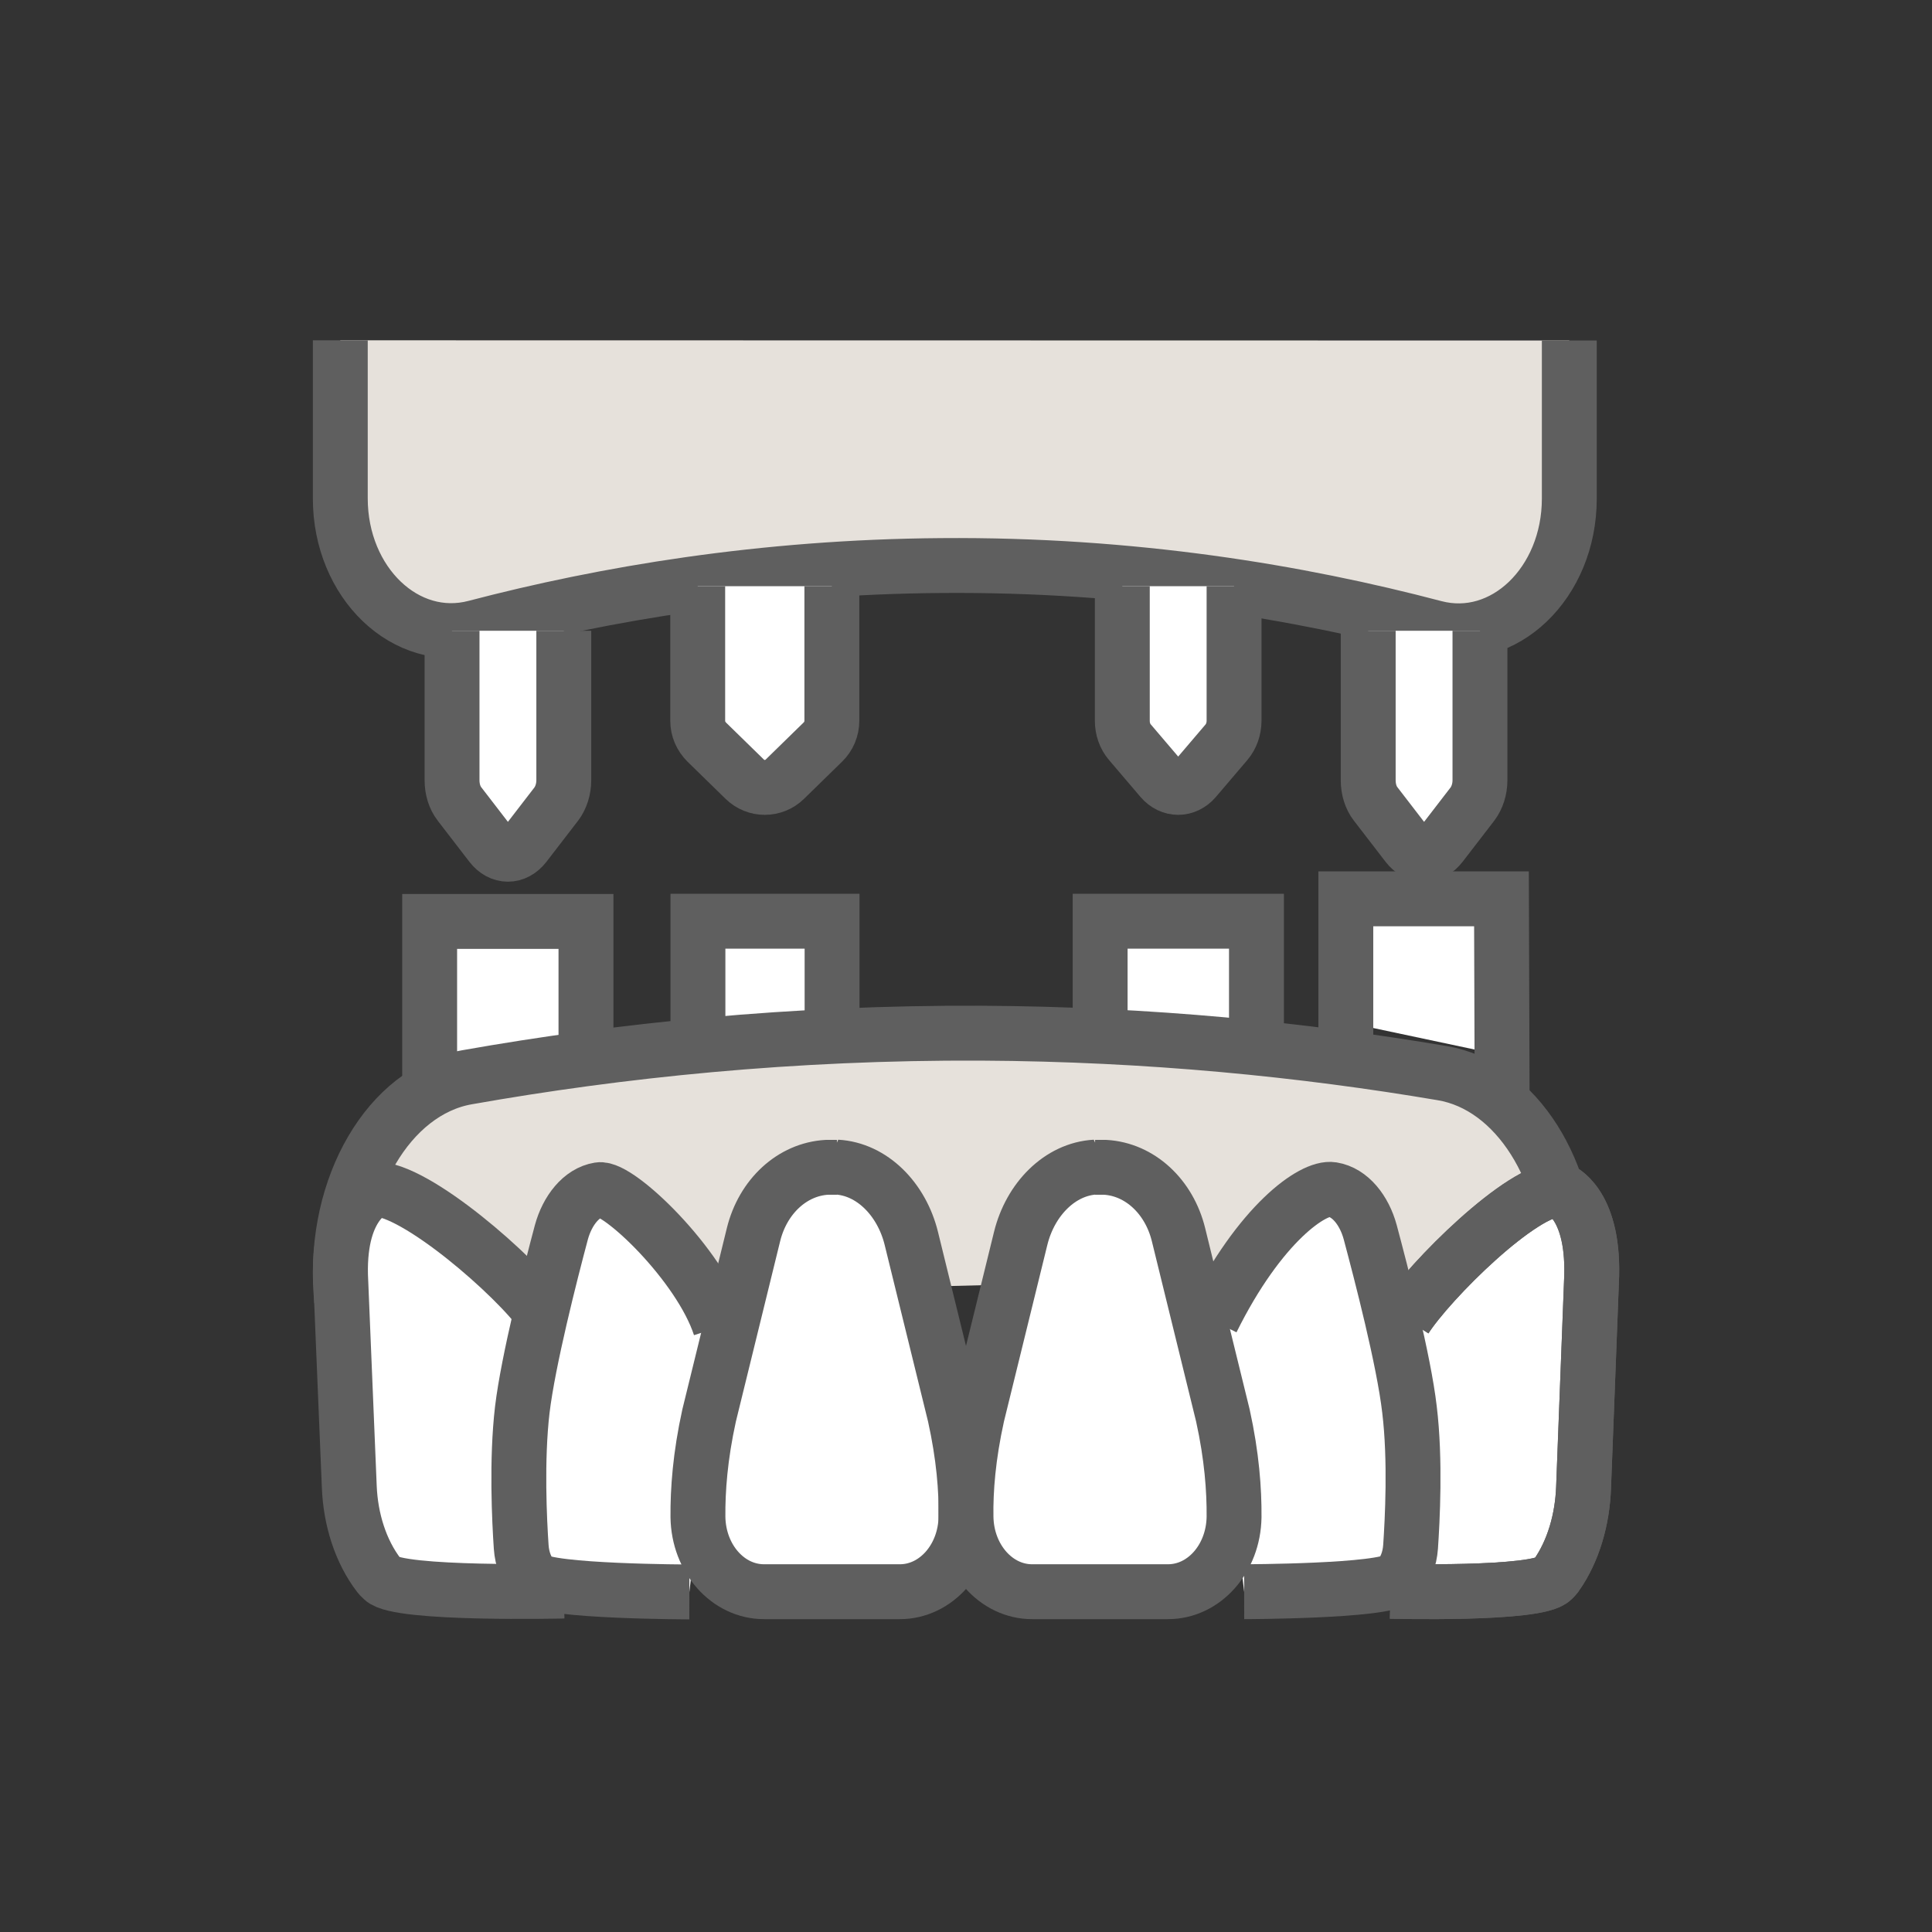 <?xml version="1.0" encoding="UTF-8"?><svg id="_レイヤー_1" xmlns="http://www.w3.org/2000/svg" viewBox="0 0 88 88"><rect x="0" y="0" width="88" height="88" fill="#333333" stroke="none"/><defs><style>.cls-1{stroke-linejoin:bevel;}.cls-1,.cls-2,.cls-3{fill:#fff;}.cls-1,.cls-2,.cls-4{stroke:#5f5f5f;stroke-width:2.5px;}.cls-2,.cls-4{stroke-miterlimit:10;}.cls-5{fill:#e6e1db;}.cls-4{fill:none;}</style></defs><path class="cls-5" d="M15.56,59.27l-.03-.42c-.34-4.82,2.19-9.15,5.73-9.78,6.95-1.23,14.81-2.05,23.44-2.01,7.64.04,14.68.75,20.99,1.82,3.41.57,5.82,4.53,5.79,8.99"/><path class="cls-3" d="M19.57,49.09v-7.12h7.12v5.25"/><path class="cls-4" d="M19.57,49.09v-7.12h7.12v5.25"/><path class="cls-3" d="M61.3,46.56v-5.61h7.09l.03,7.12"/><path class="cls-4" d="M61.3,47.83v-6.89h7.09l.03,9.05"/><path class="cls-3" d="M31.79,47.05v-5.09h6.11v4.76"/><path class="cls-4" d="M31.79,47.05v-5.09h6.11v5.2"/><path class="cls-3" d="M50.11,47.05v-5.09h7.12v5.04"/><path class="cls-4" d="M50.11,46.42v-4.46h7.12v5.04"/><path class="cls-5" d="M15.5,15.5v7.2c0,3.85,2.99,6.71,6.15,5.88,5.88-1.54,13.06-2.76,21.23-2.82,8.71-.07,16.31,1.21,22.46,2.83,3.16.83,6.14-2.04,6.14-5.88v-7.2"/><path class="cls-4" d="M15.5,15.5v7.2c0,3.85,2.99,6.71,6.15,5.88,5.88-1.54,13.06-2.76,21.23-2.82,8.71-.07,16.31,1.21,22.46,2.83,3.16.83,6.14-2.04,6.14-5.88v-7.2"/><path class="cls-3" d="M37.89,26.7v6.13c0,.37-.15.72-.41.97l-1.73,1.69c-.51.5-1.32.5-1.83,0l-1.73-1.69c-.26-.26-.41-.6-.41-.97v-6.13"/><path class="cls-4" d="M37.89,26.7v6.13c0,.37-.15.72-.41.97l-1.73,1.69c-.51.5-1.32.5-1.83,0l-1.73-1.69c-.26-.26-.41-.6-.41-.97v-6.13"/><path class="cls-3" d="M25.68,28.73v6.81c0,.41-.13.8-.34,1.08l-1.44,1.87c-.43.56-1.1.56-1.53,0l-1.44-1.87c-.22-.28-.34-.67-.34-1.08v-6.81"/><path class="cls-4" d="M25.68,28.73v6.81c0,.41-.13.8-.34,1.08l-1.44,1.87c-.43.56-1.1.56-1.53,0l-1.44-1.87c-.22-.28-.34-.67-.34-1.08v-6.81"/><path class="cls-3" d="M56.21,26.7v6.13c0,.37-.13.72-.34.97l-1.44,1.69c-.43.5-1.1.5-1.53,0l-1.44-1.69c-.22-.26-.34-.6-.34-.97v-6.13"/><path class="cls-4" d="M56.21,26.7v6.13c0,.37-.13.72-.34.97l-1.44,1.69c-.43.5-1.1.5-1.53,0l-1.44-1.69c-.22-.26-.34-.6-.34-.97v-6.13"/><path class="cls-3" d="M67.41,28.73v6.81c0,.41-.13.8-.34,1.08l-1.44,1.87c-.43.56-1.1.56-1.53,0l-1.44-1.87c-.22-.28-.34-.67-.34-1.08v-6.81"/><path class="cls-4" d="M67.41,28.73v6.81c0,.41-.13.8-.34,1.08l-1.44,1.87c-.43.56-1.1.56-1.53,0l-1.44-1.87c-.22-.28-.34-.67-.34-1.08v-6.81"/><path class="cls-4" d="M15.56,59.27l-.03-.42c-.34-4.82,2.19-9.15,5.73-9.78,6.95-1.23,14.81-2.05,23.44-2.01,7.64.04,14.68.75,20.99,1.82,3.41.57,5.82,4.53,5.79,8.99"/><path class="cls-2" d="M64.01,60.06c1.1-1.72,5.34-5.94,7.02-5.88,0,0,1.55.57,1.47,3.91l-.37,9.65c-.05,1.47-.47,2.92-1.24,4.01-.05.06-.09.12-.16.18-.68.73-7.39.55-7.39.55"/><path class="cls-3" d="M24.73,59.88c-1.19-1.72-5.82-5.76-7.63-5.71,0,0-1.67.57-1.59,3.91l.4,9.65c.06,1.47.51,2.92,1.34,4.01.05.06.1.12.17.18.73.73,8.26.55,8.26.55"/><path class="cls-4" d="M24.73,59.88c-1.19-1.72-5.82-5.76-7.63-5.71,0,0-1.67.57-1.59,3.91l.4,9.65c.06,1.47.51,2.92,1.34,4.01.05.06.1.12.17.18.73.73,8.26.55,8.26.55"/><path class="cls-4" d="M64.01,60.06c1.1-1.72,5.34-5.94,7.02-5.88,0,0,1.55.57,1.47,3.91l-.37,9.65c-.05,1.47-.47,2.92-1.24,4.01-.05.06-.09.12-.16.18-.68.73-7.39.55-7.39.55"/><path class="cls-3" d="M55.2,60.13c2.19-4.42,4.62-6.09,5.48-5.95.82.13,1.46.95,1.73,1.94.5,1.87,1.53,5.83,1.79,8.08.28,2.3.13,5.07.05,6.25-.04.57-.24,1.11-.6,1.46-.6.58-6.98.59-6.98.59"/><path class="cls-4" d="M55.2,60.13c2.19-4.42,4.62-6.09,5.48-5.95.82.13,1.46.95,1.73,1.94.5,1.87,1.53,5.83,1.79,8.08.28,2.3.13,5.07.05,6.25-.04.57-.24,1.11-.6,1.46-.6.58-6.98.59-6.98.59"/><path class="cls-3" d="M32.8,60.43c-.92-2.84-4.65-6.39-5.51-6.24-.81.13-1.45.95-1.72,1.94-.5,1.87-1.51,5.83-1.78,8.08-.27,2.3-.13,5.07-.05,6.25.04.57.24,1.11.6,1.46.6.58,7.06.59,7.06.59"/><path class="cls-4" d="M32.8,60.43c-.92-2.84-4.65-6.39-5.51-6.24-.81.13-1.45.95-1.72,1.94-.5,1.87-1.51,5.83-1.78,8.08-.27,2.3-.13,5.07-.05,6.25.04.57.24,1.11.6,1.46.6.58,7.06.59,7.06.59"/><path class="cls-1" d="M38.11,53.16c1.61.09,2.96,1.46,3.4,3.25l1.98,8.06c.41,1.85.53,3.4.51,4.63-.03,1.89-1.37,3.4-3.01,3.4h-6.19c-1.64,0-2.98-1.5-3.01-3.4-.01-1.23.1-2.77.51-4.63l2.02-8.23c.43-1.75,1.77-2.98,3.34-3.07.16,0,.31,0,.46,0h0Z"/><path class="cls-1" d="M49.89,53.16c-1.61.09-2.96,1.46-3.4,3.25l-1.98,8.06c-.41,1.85-.53,3.4-.51,4.63.03,1.89,1.37,3.4,3.01,3.4h6.19c1.64,0,2.98-1.5,3.01-3.4.01-1.23-.1-2.77-.51-4.63l-2.02-8.23c-.43-1.75-1.77-2.98-3.34-3.07-.16,0-.31,0-.46,0h0Z"/></svg>